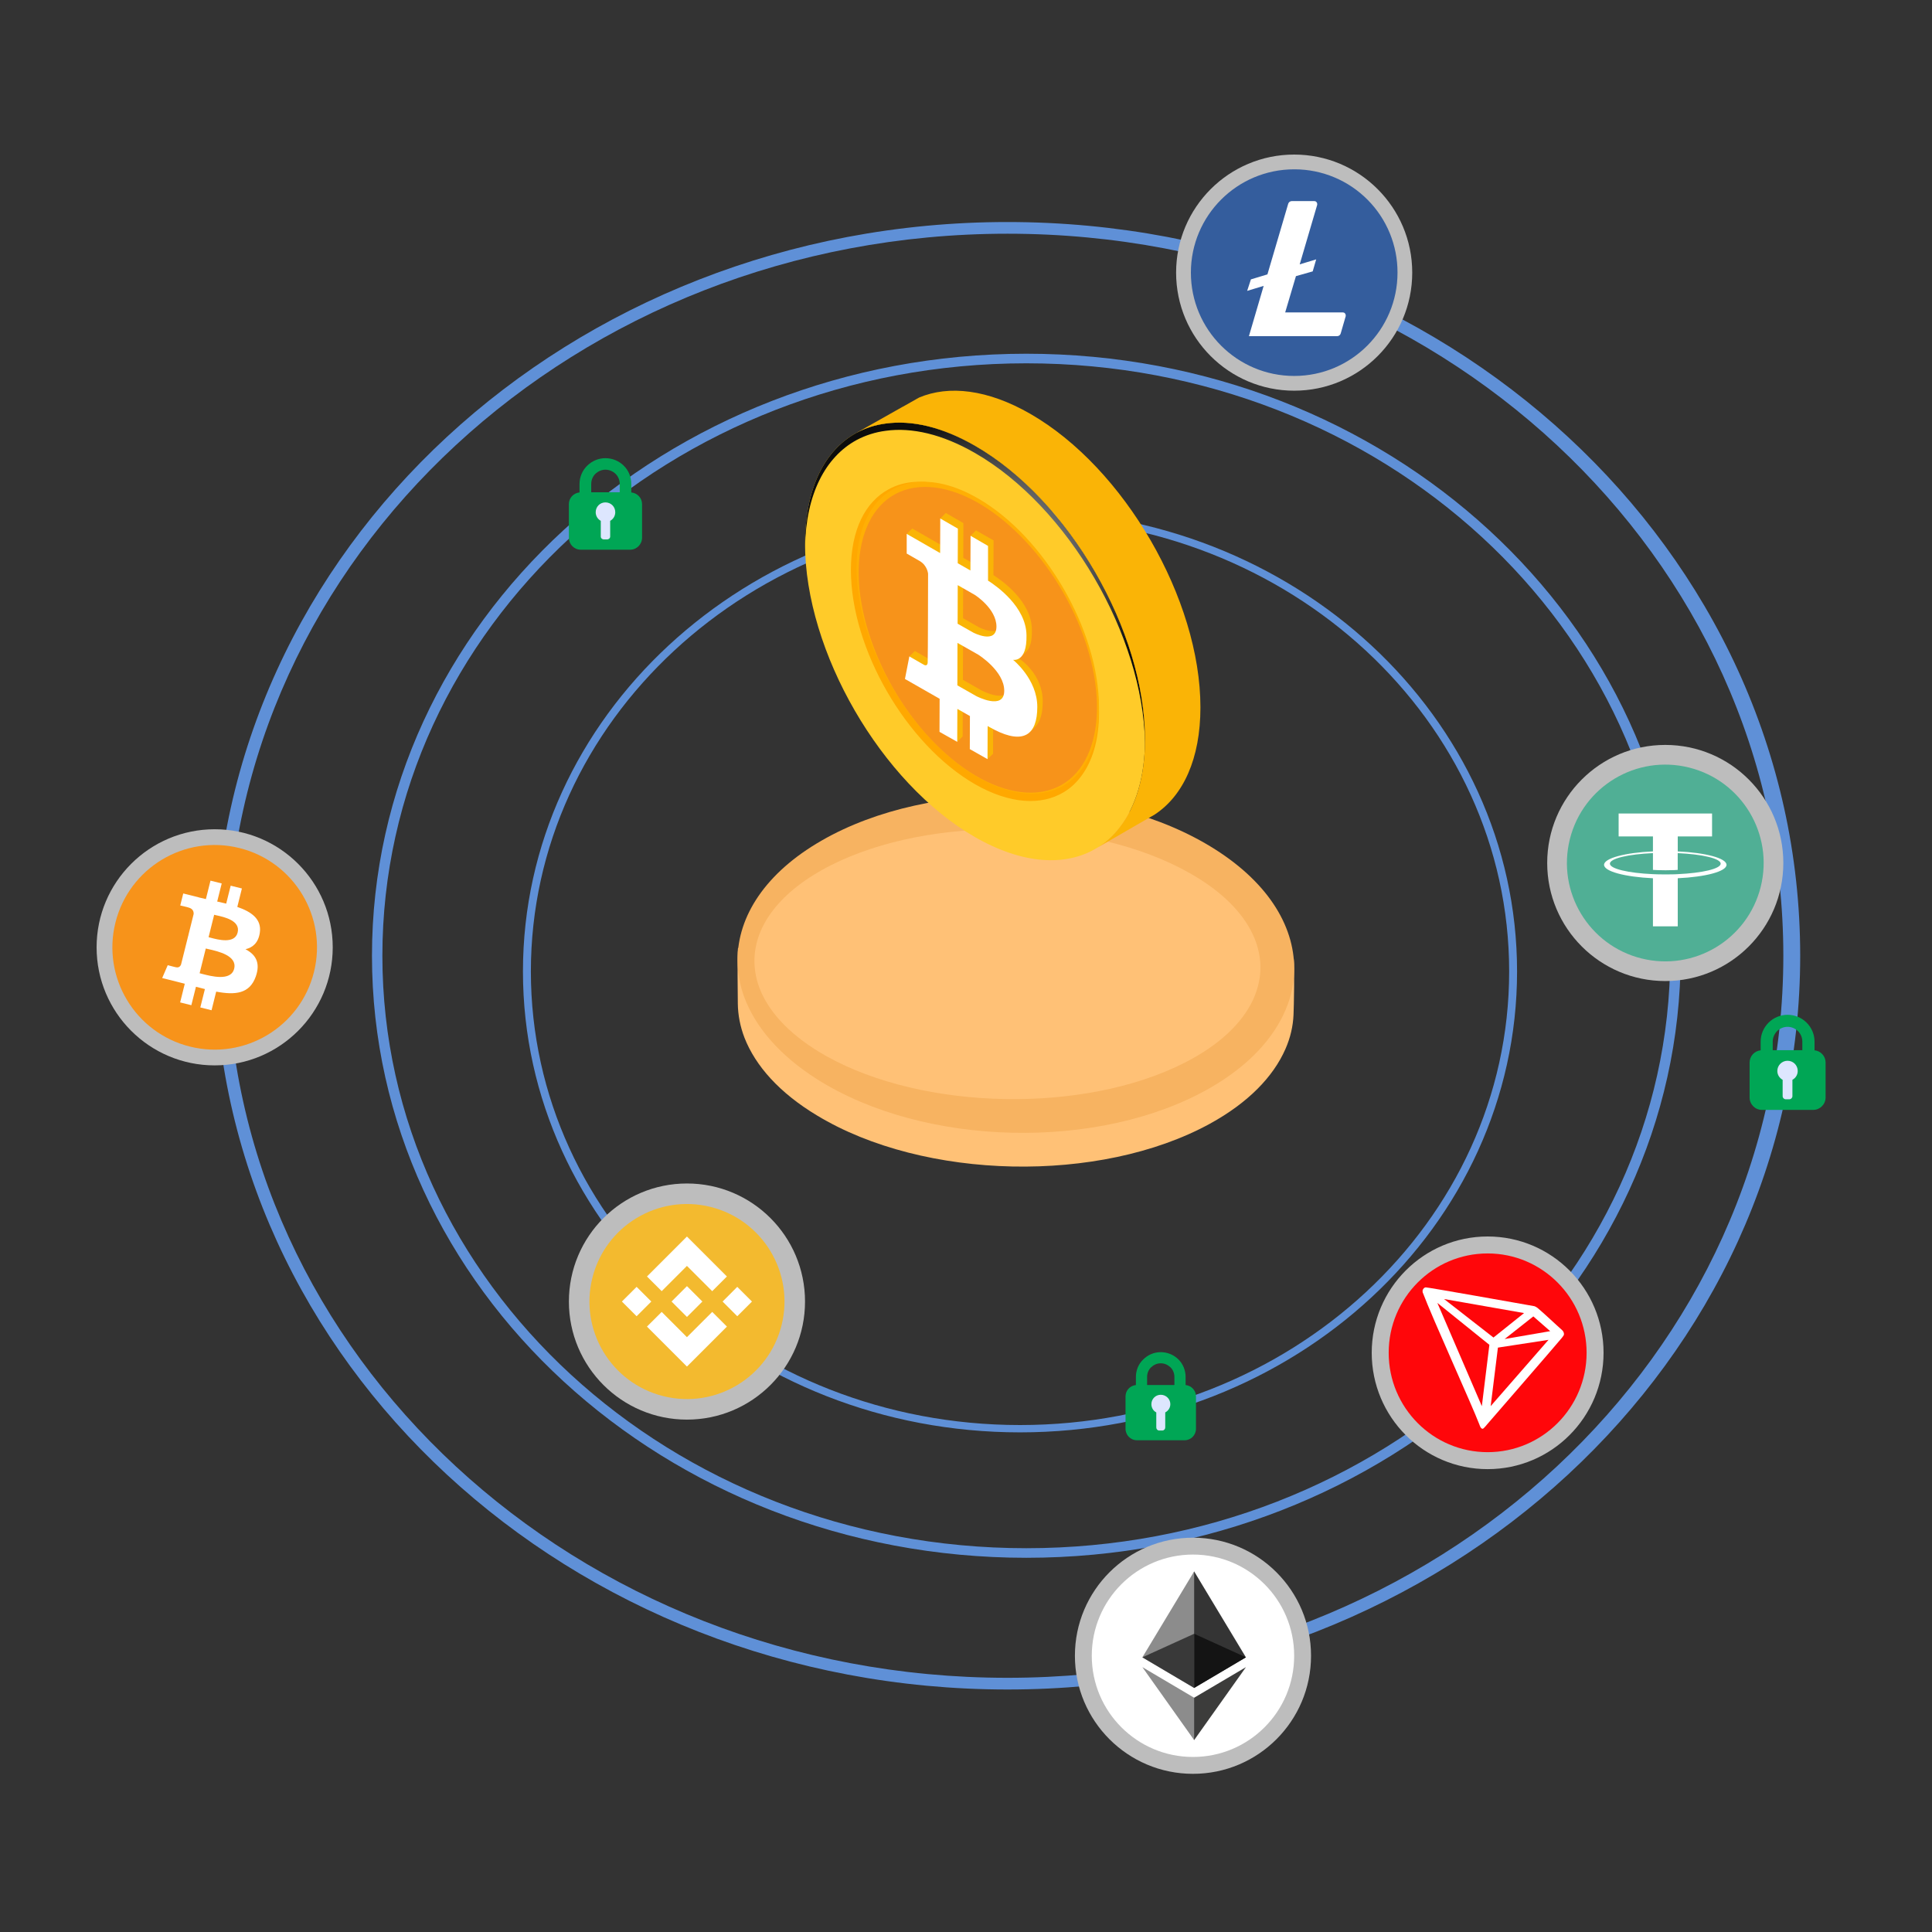 <svg width="100" height="100" viewBox="0 0 100 100" fill="none" xmlns="http://www.w3.org/2000/svg">
<rect x="0" y="0" width="100" height="100" fill="#333333" stroke="none"/>
<path d="M93.178 49.47C93.178 70.445 74.807 87.448 52.145 87.448C29.483 87.448 11.111 70.445 11.111 49.47C11.111 28.495 29.483 11.492 52.145 11.492C74.807 11.492 93.178 28.495 93.178 49.47ZM11.764 49.47C11.764 70.111 29.843 86.843 52.145 86.843C74.446 86.843 92.305 70.111 92.305 49.47C92.305 28.829 74.446 12.097 52.145 12.097C29.843 12.097 11.764 28.829 11.764 49.47Z" fill="#5F90D7"/>
<path d="M86.991 49.47C86.991 66.68 71.827 80.631 53.122 80.631C34.417 80.631 19.253 66.68 19.253 49.47C19.253 32.26 34.417 18.309 53.122 18.309C71.827 18.309 86.991 32.26 86.991 49.47ZM19.792 49.47C19.792 66.406 34.714 80.135 53.122 80.135C71.529 80.135 86.452 66.406 86.452 49.47C86.452 32.534 71.529 18.805 53.122 18.805C34.714 18.805 19.792 32.534 19.792 49.47Z" fill="#5F90D7"/>
<path d="M78.523 50.281C78.523 63.458 67.004 74.139 52.796 74.139C38.587 74.139 27.068 63.458 27.068 50.281C27.068 37.105 38.587 26.424 52.796 26.424C67.004 26.424 78.523 37.105 78.523 50.281ZM27.478 50.281C27.478 63.248 38.813 73.76 52.796 73.76C66.778 73.76 78.114 63.248 78.114 50.281C78.114 37.315 66.778 26.803 52.796 26.803C38.813 26.803 27.478 37.315 27.478 50.281Z" fill="#5F90D7"/>
<path d="M42.285 57.734C40.344 56.569 39.099 55.164 38.532 53.707C38.309 53.124 38.197 52.533 38.189 51.942V51.882C38.189 51.625 38.154 49.354 38.197 49.089C38.197 49.089 39.992 47.409 42.525 46.013C48.209 42.894 57.319 43.091 62.875 46.441C65.253 47.889 66.962 49.62 66.962 49.62C67.013 49.963 66.971 52.182 66.953 52.516C66.928 53.116 66.79 53.716 66.533 54.298C65.906 55.729 64.609 57.075 62.626 58.163C56.933 61.282 47.831 61.093 42.285 57.734Z" fill="#FFC176"/>
<path d="M42.277 55.852C40.334 54.616 39.087 53.137 38.52 51.604C38.296 50.99 38.184 50.368 38.176 49.755V49.692C38.176 47.419 39.629 45.173 42.518 43.513C48.21 40.23 57.333 40.429 62.897 43.964C65.726 45.759 67.084 48.077 66.981 50.359C66.955 50.99 66.818 51.613 66.56 52.226C65.932 53.741 64.634 55.157 62.647 56.303C56.947 59.586 47.832 59.379 42.277 55.852Z" fill="#F7B361"/>
<path d="M42.772 54.665C41.014 53.679 39.874 52.495 39.363 51.269C39.157 50.78 39.058 50.283 39.049 49.786V49.736C39.049 47.922 40.368 46.125 42.996 44.791C48.173 42.166 56.462 42.323 61.513 45.156C64.088 46.589 65.326 48.444 65.236 50.266C65.209 50.772 65.074 51.277 64.85 51.766C64.276 52.975 63.092 54.11 61.288 55.021C56.112 57.646 47.823 57.489 42.772 54.665Z" fill="#FFC176"/>
<path fill-rule="evenodd" clip-rule="evenodd" d="M61.904 72.277V73.948C61.904 74.284 61.641 74.547 61.314 74.547H58.847C58.52 74.547 58.257 74.284 58.257 73.948V72.277C58.257 71.972 58.489 71.72 58.794 71.689V71.269C58.794 70.922 58.931 70.596 59.174 70.365C59.406 70.134 59.722 69.987 60.081 69.987C60.439 69.987 60.766 70.134 60.998 70.365C61.23 70.596 61.367 70.922 61.367 71.269V71.689C61.672 71.72 61.904 71.972 61.904 72.277ZM59.374 71.269V71.689H60.787V71.269C60.787 71.079 60.713 70.901 60.587 70.775C60.45 70.648 60.281 70.564 60.081 70.564C59.88 70.564 59.712 70.648 59.575 70.775C59.448 70.901 59.374 71.079 59.374 71.269Z" fill="#00A655"/>
<path d="M60.313 73.107V73.885C60.313 73.969 60.249 74.042 60.165 74.042H59.996C59.912 74.042 59.849 73.969 59.849 73.885V73.107C59.691 73.023 59.596 72.866 59.596 72.677C59.596 72.414 59.806 72.193 60.081 72.193C60.355 72.193 60.576 72.414 60.576 72.677C60.576 72.866 60.471 73.023 60.313 73.107Z" fill="#DDE6FE"/>
<path fill-rule="evenodd" clip-rule="evenodd" d="M94.493 54.994V56.803C94.493 57.159 94.203 57.448 93.853 57.448H91.198C90.841 57.448 90.559 57.159 90.559 56.803V54.994C90.559 54.668 90.811 54.394 91.131 54.364V53.912C91.131 53.534 91.287 53.185 91.54 52.933C91.793 52.681 92.143 52.526 92.522 52.526C92.909 52.526 93.258 52.681 93.511 52.933C93.764 53.185 93.92 53.534 93.92 53.912V54.364C94.24 54.394 94.493 54.668 94.493 54.994ZM91.756 53.912V54.357H93.288V53.912C93.288 53.704 93.206 53.512 93.065 53.371C92.924 53.237 92.738 53.148 92.522 53.148C92.314 53.148 92.121 53.237 91.979 53.371C91.845 53.512 91.756 53.704 91.756 53.912Z" fill="#00A655"/>
<path d="M92.775 55.891V56.736C92.775 56.825 92.701 56.899 92.611 56.899H92.433C92.344 56.899 92.269 56.825 92.269 56.736V55.891C92.106 55.802 91.994 55.632 91.994 55.432C91.994 55.142 92.232 54.905 92.522 54.905C92.82 54.905 93.05 55.142 93.05 55.432C93.05 55.632 92.939 55.802 92.775 55.891Z" fill="#DDE6FE"/>
<path fill-rule="evenodd" clip-rule="evenodd" d="M33.233 26.092V27.832C33.233 28.174 32.954 28.453 32.619 28.453H30.059C29.716 28.453 29.445 28.174 29.445 27.832V26.092C29.445 25.774 29.685 25.519 29.996 25.488V25.05C29.996 24.685 30.147 24.343 30.394 24.104C30.634 23.866 30.969 23.715 31.335 23.715C31.71 23.715 32.045 23.866 32.285 24.104C32.532 24.343 32.675 24.685 32.675 25.05V25.488C32.986 25.519 33.233 25.774 33.233 26.092ZM30.602 25.05V25.48H32.077V25.05C32.077 24.844 31.997 24.661 31.862 24.526C31.726 24.398 31.543 24.311 31.335 24.311C31.136 24.311 30.953 24.398 30.817 24.526C30.681 24.661 30.602 24.844 30.602 25.05Z" fill="#00A655"/>
<path d="M31.583 26.958V27.769C31.583 27.856 31.511 27.92 31.423 27.92H31.256C31.168 27.92 31.096 27.856 31.096 27.769V26.958C30.937 26.871 30.833 26.704 30.833 26.513C30.833 26.227 31.056 26.004 31.335 26.004C31.622 26.004 31.846 26.227 31.846 26.513C31.846 26.704 31.742 26.871 31.583 26.958Z" fill="#DDE6FE"/>
<circle cx="61.748" cy="85.702" r="6.111" fill="#BDBDBD"/>
<circle cx="61.748" cy="85.702" r="5.238" fill="white"/>
<path d="M61.809 81.336L61.75 81.535V87.308L61.809 87.367L64.488 85.783L61.809 81.336Z" fill="#343434"/>
<path d="M61.809 81.336L59.129 85.783L61.809 87.367V84.565V81.336Z" fill="#8C8C8C"/>
<path d="M61.808 87.874L61.775 87.914V89.971L61.808 90.067L64.49 86.291L61.808 87.874Z" fill="#3C3C3B"/>
<path d="M61.809 90.067V87.874L59.129 86.291L61.809 90.067Z" fill="#8C8C8C"/>
<path d="M61.809 87.366L64.488 85.782L61.809 84.564V87.366Z" fill="#141414"/>
<path d="M59.129 85.782L61.809 87.366V84.564L59.129 85.782Z" fill="#393939"/>
<circle cx="11.111" cy="49.033" r="6.111" fill="#BDBDBD"/>
<path d="M16.25 50.315C15.542 53.152 12.668 54.879 9.831 54.171C6.994 53.464 5.267 50.59 5.975 47.753C6.682 44.915 9.556 43.188 12.393 43.895C15.23 44.603 16.957 47.477 16.25 50.315L16.25 50.315H16.25Z" fill="#F7931A"/>
<path fill-rule="evenodd" clip-rule="evenodd" d="M13.448 48.279C13.553 47.574 13.017 47.195 12.283 46.942L12.521 45.987L11.94 45.843L11.708 46.772C11.555 46.734 11.398 46.698 11.242 46.663L11.476 45.727L10.895 45.582L10.657 46.536C10.53 46.508 10.406 46.479 10.286 46.449L10.286 46.446L9.485 46.246L9.33 46.867C9.33 46.867 9.761 46.966 9.752 46.972C9.988 47.031 10.03 47.186 10.023 47.31L9.752 48.398C9.768 48.402 9.789 48.408 9.812 48.417L9.795 48.413C9.781 48.409 9.766 48.405 9.751 48.402L9.371 49.925C9.342 49.997 9.269 50.104 9.105 50.064C9.11 50.072 8.682 49.958 8.682 49.958L8.394 50.623L9.15 50.812C9.233 50.833 9.315 50.854 9.396 50.875L9.396 50.875C9.452 50.89 9.508 50.905 9.564 50.919L9.324 51.885L9.904 52.029L10.143 51.074C10.301 51.117 10.455 51.157 10.606 51.194L10.368 52.145L10.95 52.29L11.19 51.326C12.181 51.514 12.926 51.438 13.24 50.542C13.493 49.82 13.227 49.404 12.706 49.132C13.086 49.044 13.372 48.795 13.448 48.279L13.448 48.279L13.448 48.279ZM12.12 50.141C11.956 50.803 10.919 50.529 10.445 50.404L10.445 50.404C10.402 50.393 10.364 50.383 10.332 50.375L10.651 49.095C10.69 49.105 10.739 49.116 10.794 49.128C11.284 49.238 12.289 49.464 12.12 50.141H12.12ZM10.891 48.534C11.287 48.64 12.149 48.87 12.3 48.268H12.3C12.453 47.653 11.615 47.467 11.205 47.377C11.159 47.366 11.119 47.357 11.085 47.349L10.796 48.509C10.823 48.516 10.855 48.525 10.891 48.534Z" fill="white"/>
<circle cx="35.557" cy="67.368" r="6.111" fill="#BDBDBD"/>
<path d="M40.455 68.589C39.78 71.293 37.041 72.939 34.336 72.265C31.631 71.591 29.985 68.851 30.66 66.147C31.334 63.442 34.074 61.796 36.778 62.47C39.483 63.144 41.129 65.884 40.455 68.589L40.455 68.589H40.455Z" fill="#F3BA2F"/>
<path fill-rule="evenodd" clip-rule="evenodd" d="M35.556 65.523L34.249 66.83L34.249 66.83L33.488 66.07L35.556 64.002L37.624 66.07L36.864 66.831L35.556 65.523ZM32.951 66.607L32.19 67.367L32.951 68.128L33.712 67.367L32.951 66.607ZM34.249 67.905L35.556 69.212L36.864 67.904L37.625 68.664L37.625 68.665L35.556 70.733L33.488 68.665L33.487 68.664L34.249 67.905ZM38.161 66.607L37.401 67.368L38.161 68.128L38.922 67.368L38.161 66.607Z" fill="white"/>
<path d="M36.353 67.367H36.354L35.557 66.57L34.968 67.159L34.9 67.227L34.761 67.366L34.76 67.367L34.761 67.368L35.557 68.165L36.354 67.368L36.354 67.367L36.353 67.367" fill="white"/>
<circle cx="66.986" cy="14.111" r="6.111" fill="#BDBDBD"/>
<path d="M72.124 15.393C71.416 18.23 68.543 19.957 65.705 19.249C62.868 18.542 61.141 15.668 61.849 12.831C62.556 9.993 65.43 8.266 68.267 8.973C71.105 9.681 72.831 12.555 72.124 15.393L72.124 15.393H72.124Z" fill="#F7931A"/>
<path fill-rule="evenodd" clip-rule="evenodd" d="M69.322 13.357C69.427 12.652 68.891 12.273 68.157 12.02L68.395 11.065L67.814 10.921L67.582 11.85C67.429 11.812 67.272 11.776 67.116 11.741L67.35 10.805L66.769 10.66L66.531 11.614C66.404 11.586 66.28 11.557 66.16 11.527L66.16 11.524L65.359 11.324L65.204 11.945C65.204 11.945 65.635 12.044 65.626 12.05C65.862 12.108 65.904 12.264 65.897 12.388L65.626 13.476C65.642 13.48 65.663 13.486 65.686 13.495L65.669 13.491C65.655 13.487 65.64 13.483 65.625 13.48L65.245 15.003C65.216 15.075 65.143 15.182 64.979 15.142C64.984 15.15 64.556 15.036 64.556 15.036L64.268 15.701L65.024 15.89C65.107 15.911 65.189 15.932 65.27 15.953L65.27 15.953C65.326 15.968 65.382 15.982 65.438 15.997L65.198 16.962L65.778 17.107L66.016 16.152C66.175 16.195 66.329 16.235 66.48 16.272L66.242 17.223L66.823 17.368L67.064 16.404C68.055 16.591 68.8 16.516 69.114 15.62C69.367 14.898 69.101 14.482 68.58 14.21C68.96 14.122 69.246 13.873 69.322 13.357L69.322 13.357L69.322 13.357ZM67.994 15.219C67.829 15.881 66.793 15.607 66.319 15.482L66.319 15.482C66.276 15.471 66.238 15.46 66.206 15.452L66.525 14.173C66.564 14.183 66.613 14.194 66.668 14.206C67.158 14.316 68.163 14.542 67.994 15.219H67.994ZM66.766 13.612C67.161 13.718 68.023 13.948 68.174 13.346H68.174C68.327 12.731 67.489 12.545 67.079 12.454C67.033 12.444 66.993 12.435 66.96 12.427L66.67 13.587C66.698 13.594 66.73 13.603 66.766 13.612Z" fill="white"/>
<ellipse cx="67.032" cy="14.067" rx="4.768" ry="4.768" fill="white"/>
<path fill-rule="evenodd" clip-rule="evenodd" d="M61.64 14.111C61.64 11.158 64.034 8.764 66.987 8.764H67.018C68.432 8.768 69.787 9.334 70.784 10.337C71.781 11.339 72.339 12.697 72.335 14.111C72.335 17.065 69.94 19.459 66.987 19.459C64.034 19.459 61.64 17.065 61.64 14.111ZM66.521 16.17L67.078 14.293L67.945 14.047L68.126 13.425L67.272 13.684L68.178 10.602V10.553C68.177 10.513 68.16 10.476 68.131 10.448C68.102 10.421 68.063 10.407 68.023 10.408H66.871C66.781 10.405 66.701 10.464 66.676 10.551L65.602 14.202L64.747 14.461L64.553 15.056L65.407 14.797L64.644 17.4H69.201C69.291 17.404 69.372 17.345 69.395 17.258L69.654 16.364V16.315C69.653 16.275 69.636 16.238 69.607 16.21C69.578 16.183 69.539 16.169 69.499 16.17H66.521Z" fill="#345D9D"/>
<circle cx="86.194" cy="44.668" r="6.111" fill="#BDBDBD"/>
<path d="M91.135 45.901C90.454 48.629 87.691 50.289 84.963 49.609C82.235 48.929 80.575 46.165 81.255 43.437C81.935 40.708 84.698 39.048 87.426 39.728C90.154 40.408 91.815 43.172 91.135 45.901L91.135 45.901H91.135Z" fill="#50AF95"/>
<path fill-rule="evenodd" clip-rule="evenodd" d="M86.84 45.246C86.804 45.249 86.618 45.26 86.203 45.26C85.873 45.26 85.638 45.25 85.556 45.246C84.28 45.19 83.328 44.968 83.328 44.702C83.328 44.436 84.28 44.214 85.556 44.157V45.025C85.639 45.031 85.878 45.045 86.208 45.045C86.605 45.045 86.803 45.029 86.838 45.025V44.158C88.112 44.215 89.062 44.437 89.062 44.702C89.062 44.967 88.112 45.189 86.838 45.246L86.84 45.246ZM86.84 44.068V43.292H88.616V42.108H83.78V43.292H85.556V44.068C84.112 44.134 83.026 44.42 83.026 44.763C83.026 45.105 84.112 45.391 85.556 45.458V47.946H86.84V45.457C88.28 45.391 89.364 45.105 89.364 44.763C89.364 44.42 88.281 44.134 86.84 44.068L86.84 44.068Z" fill="white"/>
<path d="M59.265 38.262C59.265 40.214 58.784 41.764 57.951 42.827C57.626 43.255 57.236 43.605 56.806 43.871L56.761 43.897C55.167 44.863 52.935 44.746 50.463 43.326C45.604 40.532 41.668 33.73 41.668 28.134C41.668 25.281 42.689 23.297 44.335 22.402C44.797 22.155 45.298 21.993 45.844 21.922C47.191 21.734 48.772 22.097 50.463 23.07C55.33 25.864 59.265 32.673 59.265 38.262Z" fill="#FFCB29"/>
<path style="mix-blend-mode:color-dodge" d="M59.265 38.262C59.265 38.331 59.265 38.403 59.265 38.476C59.187 32.913 55.278 26.214 50.463 23.446C48.772 22.473 47.191 22.11 45.844 22.298C45.298 22.369 44.797 22.531 44.335 22.778C42.728 23.653 41.714 25.573 41.668 28.322C41.668 28.257 41.668 28.194 41.668 28.134C41.668 25.281 42.689 23.297 44.335 22.402C44.797 22.155 45.298 21.993 45.844 21.922C47.191 21.734 48.772 22.097 50.463 23.07C55.33 25.864 59.265 32.666 59.265 38.262Z" fill="url(#paint0_radial_2328_26405)"/>
<path d="M56.885 36.894C56.885 38.314 56.534 39.442 55.928 40.22C55.688 40.532 55.408 40.791 55.089 40.985L55.057 41.005C53.892 41.705 52.266 41.621 50.464 40.59C46.918 38.547 44.043 33.587 44.043 29.502C44.043 27.427 44.791 25.974 45.995 25.326C46.326 25.145 46.697 25.021 47.094 24.969C48.076 24.84 49.228 25.099 50.464 25.812C54.009 27.848 56.885 32.815 56.885 36.894Z" fill="#FFA800"/>
<path d="M56.884 36.622C56.884 38.009 56.546 39.112 55.947 39.877C55.713 40.175 55.44 40.428 55.128 40.616L55.102 40.635C53.963 41.323 52.369 41.245 50.613 40.233C47.145 38.236 44.335 33.386 44.335 29.398C44.335 27.369 45.07 25.948 46.241 25.313C46.566 25.138 46.931 25.021 47.315 24.969C48.277 24.84 49.403 25.093 50.613 25.793C54.074 27.784 56.884 32.634 56.884 36.622Z" fill="#FFAF04"/>
<path d="M62.134 36.615C62.134 39.273 61.243 41.186 59.779 42.153L59.773 42.159L59.343 42.405L56.806 43.871C57.235 43.605 57.626 43.255 57.951 42.827C58.784 41.764 59.265 40.214 59.265 38.262C59.265 32.673 55.329 25.864 50.463 23.07C48.772 22.097 47.191 21.734 45.844 21.922C45.298 21.993 44.797 22.155 44.335 22.402L46.736 21.046H46.742L47.568 20.579C49.11 19.925 51.127 20.152 53.332 21.422C58.192 24.217 62.134 31.019 62.134 36.615Z" fill="#FAB406"/>
<path d="M55.961 32.614C57.646 36.959 56.644 40.72 53.703 41.011C50.743 41.303 46.957 37.983 45.259 33.593C43.561 29.217 44.609 25.469 47.575 25.216C50.522 24.969 54.269 28.276 55.961 32.614Z" fill="#F7931A"/>
<path fill-rule="evenodd" clip-rule="evenodd" d="M53.971 36.304C53.971 36.887 53.86 37.315 53.626 37.568C53.489 37.717 53.385 37.86 53.131 38.022C52.787 38.068 52.318 37.776 51.759 37.497C51.55 37.38 51.453 37.328 51.401 37.302V39.014L51.115 39.293L50.484 38.489L50.49 36.784L49.833 36.407L49.827 38.119L49.547 38.398L48.909 37.601L48.916 35.889L47.12 34.864L47.068 33.976L47.355 33.697L48.122 34.132C48.122 34.132 48.298 34.222 48.304 34.002C48.311 33.781 48.324 29.418 48.324 29.418C48.324 29.418 48.291 28.99 47.888 28.756C47.485 28.529 47.211 28.374 47.211 28.374L46.932 27.634L47.218 27.355L48.948 28.348L48.669 26.837L48.955 26.552L49.866 27.077L49.859 28.873L50.51 29.242L50.236 27.732L50.516 27.453L51.427 27.971L51.42 29.768C51.863 30.053 53.398 31.123 53.411 32.601C53.424 33.204 53.307 33.522 53.157 33.691C52.91 33.931 52.748 34.086 52.748 34.086C52.748 34.086 53.977 34.864 53.971 36.304ZM49.846 31.998L50.666 32.465C50.666 32.465 51.856 33.088 51.856 32.147C51.863 31.214 50.744 30.513 50.744 30.513L49.853 30.008L49.846 31.998ZM52.26 35.467C52.266 34.436 50.913 33.6 50.913 33.6L49.846 32.984L49.84 35.188L50.822 35.746C50.822 35.746 52.26 36.498 52.26 35.467Z" fill="#FAB406"/>
<path fill-rule="evenodd" clip-rule="evenodd" d="M53.69 36.589C53.69 38.029 52.987 38.541 51.478 37.776C51.27 37.666 51.166 37.607 51.12 37.581L51.114 39.293L50.197 38.774L50.203 37.062L49.553 36.693L49.546 38.398L48.629 37.88L48.635 36.168L46.84 35.143L47.068 33.976L47.835 34.417C47.835 34.417 48.011 34.508 48.017 34.287C48.03 34.06 48.037 29.696 48.037 29.696C48.037 29.696 48.004 29.275 47.608 29.041C47.204 28.808 46.931 28.652 46.931 28.652V27.634L48.661 28.627L48.668 26.837L49.579 27.362L49.572 29.152L50.229 29.528L50.236 27.732L51.14 28.257V30.053C51.582 30.332 53.111 31.408 53.131 32.88C53.163 34.307 52.435 34.151 52.435 34.151C52.435 34.151 53.69 35.15 53.69 36.589ZM49.566 32.284L50.379 32.744C50.379 32.744 51.569 33.367 51.576 32.433C51.576 31.499 50.457 30.792 50.457 30.792L49.572 30.287L49.566 32.284ZM51.979 35.753C51.979 34.722 50.633 33.885 50.633 33.885L49.559 33.276L49.553 35.474L50.535 36.032C50.535 36.032 51.979 36.79 51.979 35.753Z" fill="white"/>
<path d="M82.561 70.021C82.561 73.105 80.07 75.603 77 75.603C73.93 75.603 71.439 73.105 71.439 70.021C71.439 66.937 73.93 64.439 77 64.439C80.07 64.439 82.561 66.937 82.561 70.021Z" fill="#FF060A" stroke="#BDBDBD" stroke-width="0.878"/>
<path d="M80.846 68.839C80.486 68.522 79.986 68.038 79.58 67.696L79.555 67.681C79.515 67.651 79.47 67.626 79.423 67.609C78.443 67.436 73.881 66.624 73.794 66.634C73.769 66.637 73.744 66.647 73.724 66.659L73.701 66.677C73.674 66.704 73.651 66.736 73.639 66.773L73.634 66.788V66.87V66.882C74.146 68.242 76.174 72.691 76.575 73.738C76.6 73.81 76.645 73.944 76.73 73.951H76.75C76.795 73.951 76.99 73.706 76.99 73.706C76.99 73.706 80.473 69.693 80.826 69.266C80.871 69.214 80.911 69.157 80.946 69.097C80.956 69.05 80.951 69.003 80.933 68.958C80.916 68.914 80.883 68.872 80.846 68.839ZM77.88 69.308L79.365 68.137L80.238 68.901L77.88 69.308ZM77.302 69.231L74.744 67.237L78.885 67.964L77.302 69.231ZM77.532 69.752L80.15 69.35L77.157 72.781L77.532 69.752ZM74.397 67.438L77.09 69.608L76.7 72.783L74.397 67.438Z" fill="white"/>
<defs>
<radialGradient id="paint0_radial_2328_26405" cx="0" cy="0" r="1" gradientUnits="userSpaceOnUse" gradientTransform="translate(50.464 30.241) scale(8.568 8.54)">
<stop stop-color="white"/>
<stop offset="1" stop-color="#0C0C0C"/>
</radialGradient>
</defs>
</svg>
